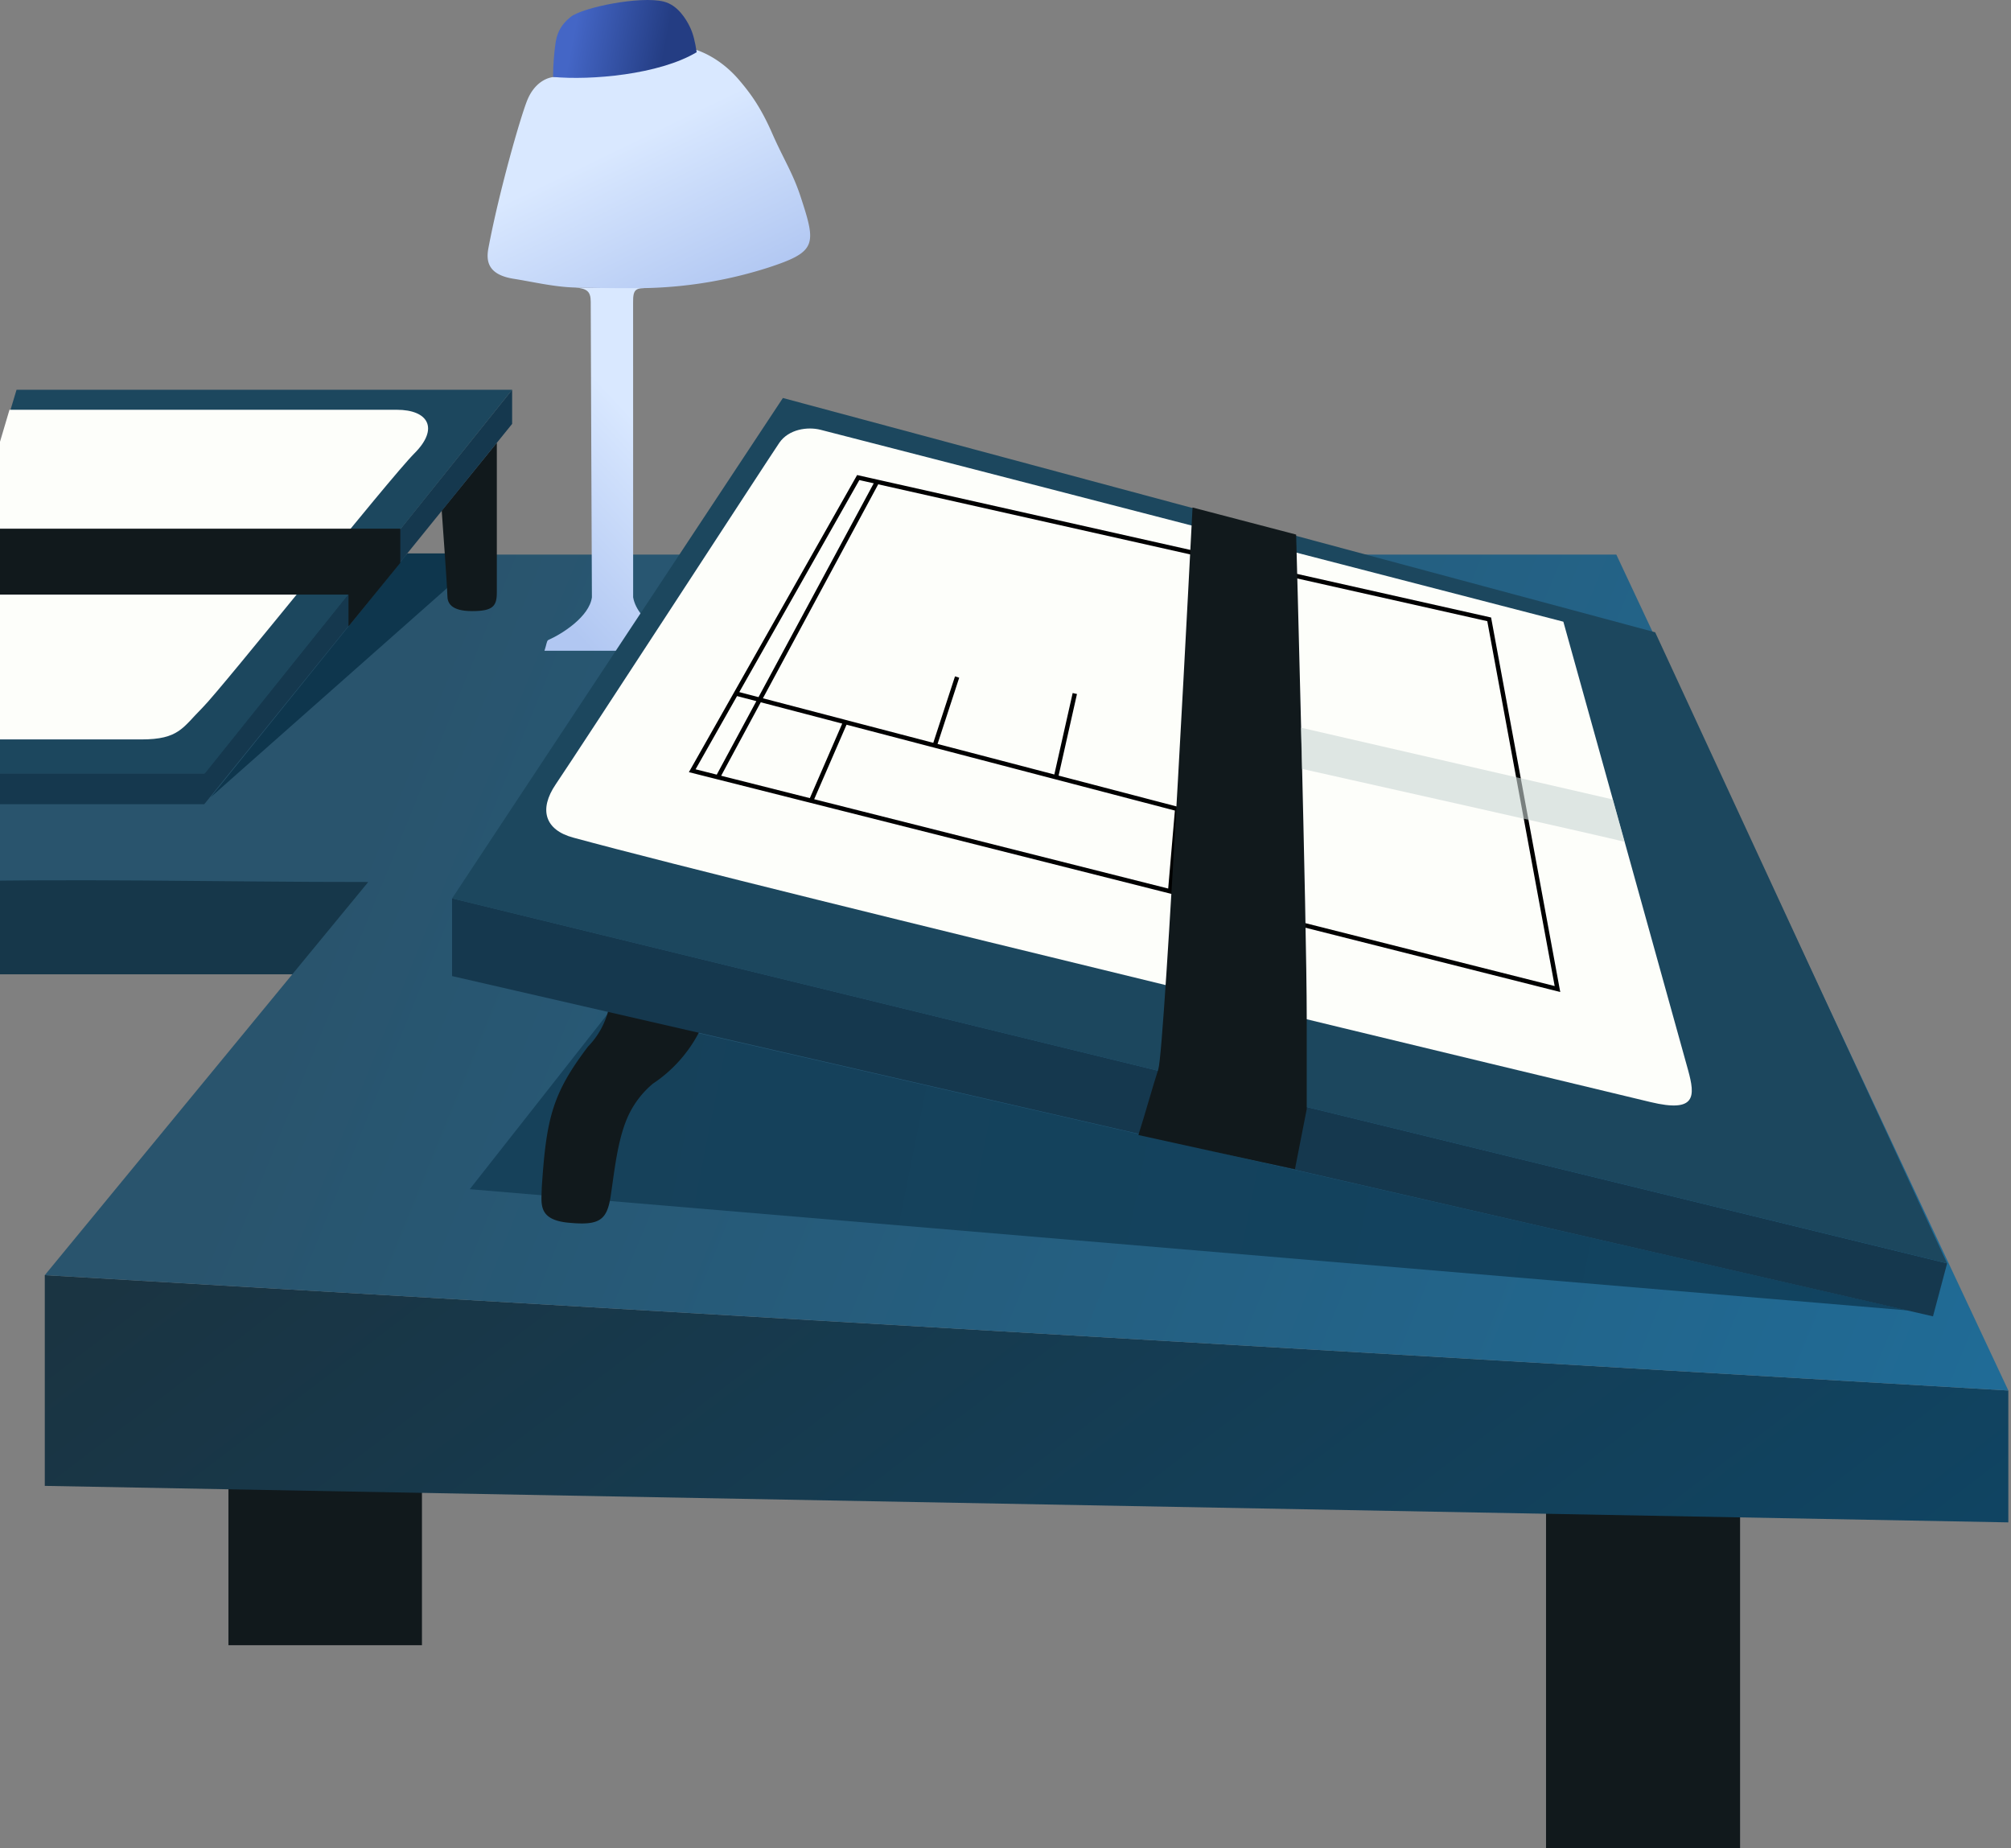 <svg width="456" height="419" fill="none" xmlns="http://www.w3.org/2000/svg"><rect width="100%" height="100%" fill="#808080" stroke="none"/><path d="M51.798 373v-38l43.882 1.606V373H51.798zm298.77 53.257V337l44 3.771v85.486h-44z" fill="#11191C"/><path d="M10.157 336.875v-47.78l445.238 26.159v29.896l-445.238-8.275z" fill="url(#paint0_linear)"/><path d="M-65.432 220.89V199h149v21.89h-149z" fill="#16374A"/><path d="M-18.315 200.016c-3.323 0-4.286-1.016-4.093-4.196.337-4.433.289-13.246.289-13.246l38.416-56.84h350.211l88.887 189.52-445.238-26.159 73.34-89.129c-33.894.023-67.93-.947-101.812.05z" fill="url(#paint1_linear)"/><path d="M110.255 125.467H92.371l-44.577 55.255 62.461-55.255z" fill="#0E364D"/><path d="M112.658 134.276c0 3.103-.801 4.271-5.606 4.271-4.804 0-5.605-1.869-5.605-3.47 0-1.602-1.287-19.329-1.287-19.329l12.498-15.372v33.9z" fill="#11191C"/><path d="M46.318 175.348l69.81-86.984v7.741l-69.81 86.218H-21.83v-6.975h68.147z" fill="#15384E"/><path d="M116.128 88.365L46.46 175.348h-68.868l26.16-86.983h112.376z" fill="#1C475E"/><path d="M-20.006 167.642h52.051c8.542 0 9.343-2.669 13.88-7.207 4.538-4.538 42.442-52.051 48.048-57.657 5.605-5.605 3.203-9.876-4.004-9.876H2.149l-22.155 74.74z" fill="#FDFEFA"/><path d="M90.77 119.862v7.741l-11.746 14.414v-7.207H-10.13l4.271-14.948h96.628z" fill="#11191C"/><path d="M143.568 135.424c1 5.75 9.5 9.7 9.5 9.7s.5 1.55.5 2.409h-30.109c.482-1.445.482-2.12.819-2.409 3.29-1.45 9.36-5.363 9.937-9.7 0-.8-.266-61.393-.266-66.999 0-2.409-.906-2.994-3.459-3.235 4.259.097 11.733.097 16.857.097-3.179 0-3.837.08-3.789 3.405 0 4.538.01 58.191.01 66.732z" fill="url(#paint2_linear)"/><path d="M130.491 65.19c-4.83-.116-9.681-1.302-13.967-1.975-5.779-.907-6.357-3.865-5.779-6.938 2.383-12.676 7.188-29.492 8.79-33.496 1.601-4.004 4.537-5.339 6.406-5.339h6.406c1.786 0 9.857-.927 13.08-1.602 3.223-.674 8.541-2.669 12.515-4.517 3.778 1.329 7.126 3.851 9.632 6.794 2.506 2.942 4.857 6.057 7.494 12.057 2.637 6 4.7 9 6.5 14.5 3.564 10.89 3.681 12.422-7.637 16.084a97.91 97.91 0 01-26.584 4.529c-4.323.132-12.864 0-16.856-.096z" fill="url(#paint3_linear)"/><path d="M157.972 11.836c-8.532 5.098-24.024 6.406-32.565 5.606 0-2.63.267-5.606.534-7.474.267-1.869.8-4.004 3.47-6.14 2.669-2.135 15.748-4.804 21.087-3.47 3.203.801 5.072 4.004 5.873 5.606.8 1.601 1.242 3.473 1.601 5.872z" fill="url(#paint4_linear)"/><path d="M106.518 269.609l31.498-40.04 294.689 67.533-326.187-27.493z" fill="url(#paint5_linear)"/><path d="M138.063 228.59c4.601.713 14.901 3.649 20.757 4.818a31.303 31.303 0 01-10.787 12.286 21.057 21.057 0 00-5.369 6.844c-2.576 5.238-3.308 12.768-4.167 18.5-.854 5.7-2.616 6.846-9.632 6.167-7.017-.678-6.064-4.393-6.02-7.901 1.024-15.711 2.359-21.316 10.499-32.041a18.266 18.266 0 004.719-8.673z" fill="#11191C"/><path d="M102.514 221.294v-17.617l339 82.748-3.203 12.012-335.797-77.143z" fill="#15384E"/><path d="M441.516 286.426l-339-82.748 75.007-113.445 197.794 53.119 66.199 143.074z" fill="#1C475E"/><path d="M374.248 249.856c-10.411-2.498-200.303-47.994-244.278-59.959-6.405-1.735-7.85-6.36-3.949-12.094 5.279-7.759 48.851-74.758 50.699-77.427 2.139-3.09 6.406-3.682 9.342-2.936 16.962 4.305 168.433 43.509 168.433 43.509s26.693 95.828 28.294 101.7c1.602 5.872 1.869 9.706-8.541 7.207z" fill="#FDFEFA"/><path d="M166.88 157.231l27.725-48.96 4.271.959m-31.996 48.001l-9.912 17.505 5.815 1.467m4.097-18.972l24.789 6.481m73.672 38.363l87.82 22.156-15.482-83.816-138.803-31.185m66.465 92.845l1.602-18.685-27.494-7.187m25.892 25.872l-81.413-20.538m33.099-28.043l-5.072 15.521m0 0l27.494 7.188m-27.494-7.188l-20.286-5.303m47.78 12.491l4.271-18.972m-52.051 6.481l-7.741 17.825m0 0l-21.145-5.334m36.093-66.973l-36.093 66.973" stroke="#000"/><path d="M258.134 257.33c1.541-4.818 3.026-10.289 4.519-14.915 1.493-4.625 7.76-127.358 7.76-127.358l23.489 6.139s2.403 87.598 2.403 109.44v20.821l-2.67 13.614c-6.754-1.403-29.621-6.436-35.501-7.741z" fill="#11191C"/><path opacity=".6" d="M368.375 190.865c-2.669-.801-69.668-15.749-73.138-16.55l-.267-9.342c23.587 5.412 47.152 10.856 70.736 16.282l2.669 9.61z" fill="#C9D6D4"/><defs><linearGradient id="paint0_linear" x1="26.346" y1="289.095" x2="209.645" y2="529.279" gradientUnits="userSpaceOnUse"><stop stop-color="#1A3442"/><stop offset="1" stop-color="#104462"/></linearGradient><linearGradient id="paint1_linear" x1="90.568" y1="168.5" x2="450.59" y2="315.254" gradientUnits="userSpaceOnUse"><stop stop-color="#29546D"/><stop offset="1" stop-color="#206B96"/></linearGradient><linearGradient id="paint2_linear" x1="154.769" y1="106.596" x2="123.271" y2="135.958" gradientUnits="userSpaceOnUse"><stop stop-color="#D9E8FF"/><stop offset="1" stop-color="#B1C7F2"/></linearGradient><linearGradient id="paint3_linear" x1="141.156" y1="32.924" x2="159.154" y2="70.084" gradientUnits="userSpaceOnUse"><stop stop-color="#D9E8FF"/><stop offset="1" stop-color="#B1C7F2"/></linearGradient><linearGradient id="paint4_linear" x1="129.867" y1="8.65" x2="150.498" y2="12.637" gradientUnits="userSpaceOnUse"><stop stop-color="#4466C6"/><stop offset="1" stop-color="#243D83"/></linearGradient><linearGradient id="paint5_linear" x1="133.211" y1="236.509" x2="436.443" y2="297.102" gradientUnits="userSpaceOnUse"><stop stop-color="#16415A"/><stop offset="1" stop-color="#114360"/></linearGradient></defs></svg>